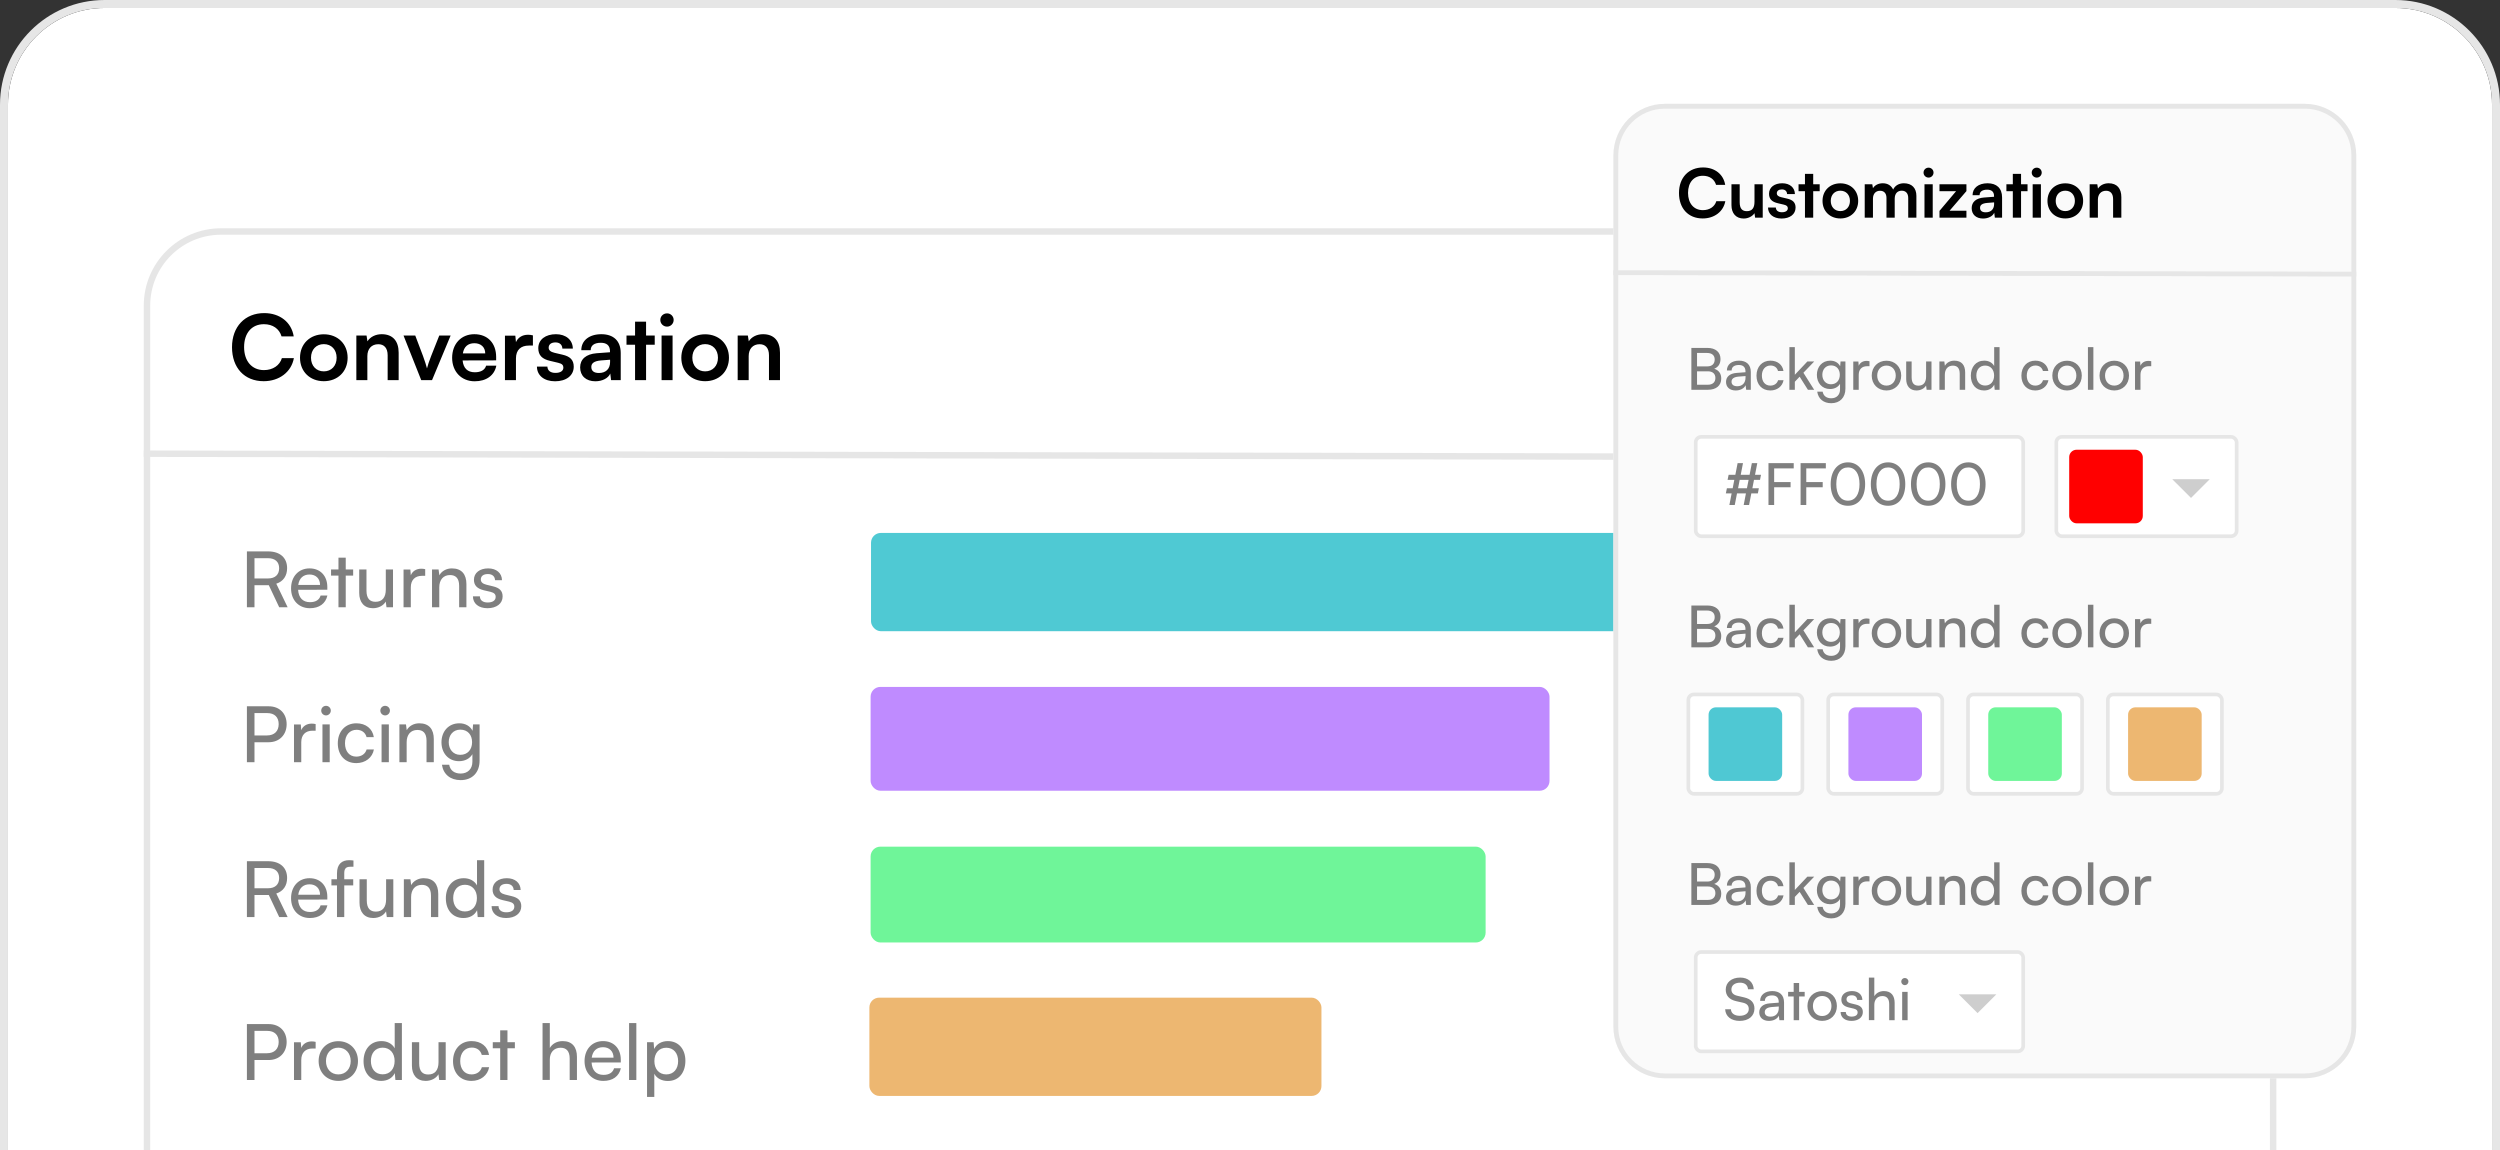 <svg width="313" height="144" viewBox="0 0 313 144" fill="none" xmlns="http://www.w3.org/2000/svg">
<rect x="0" y="0" width="313" height="144" fill="#333333" stroke="none"/>
<g clip-path="url(#clip0_15_6348)">
<path d="M1 13.112C1 6.423 6.423 1 13.112 1H299.888C306.577 1 312 6.423 312 13.112V144H1V13.112Z" fill="white"/>
<path d="M27.68 28.984H275.32C280.443 28.984 284.597 33.137 284.597 38.26V174.597H18.403V38.26C18.403 33.137 22.556 28.984 27.68 28.984Z" fill="white"/>
<path d="M27.68 28.984H275.32C280.443 28.984 284.597 33.137 284.597 38.26V174.597H18.403V38.26C18.403 33.137 22.556 28.984 27.68 28.984Z" stroke="#E6E6E6" stroke-width="0.807"/>
<line x1="18.001" y1="56.803" x2="285" y2="57.33" stroke="#E6E6E6" stroke-width="0.807"/>
<path d="M33.012 47.726C30.607 47.726 29.048 46.054 29.048 43.468C29.048 40.905 30.663 39.2 33.08 39.2C35.033 39.2 36.49 40.34 36.773 42.113H35.248C34.966 41.153 34.141 40.589 33.046 40.589C31.521 40.589 30.561 41.695 30.561 43.457C30.561 45.208 31.533 46.337 33.046 46.337C34.164 46.337 35.022 45.75 35.293 44.835H36.795C36.479 46.574 34.966 47.726 33.012 47.726ZM37.561 44.79C37.561 43.05 38.814 41.853 40.542 41.853C42.27 41.853 43.523 43.05 43.523 44.79C43.523 46.529 42.27 47.726 40.542 47.726C38.814 47.726 37.561 46.529 37.561 44.79ZM38.938 44.79C38.938 45.806 39.593 46.495 40.542 46.495C41.491 46.495 42.146 45.806 42.146 44.79C42.146 43.773 41.491 43.084 40.542 43.084C39.593 43.084 38.938 43.773 38.938 44.79ZM45.993 47.59H44.615V42.012H45.892L46.005 42.734C46.355 42.17 47.032 41.842 47.789 41.842C49.189 41.842 49.912 42.712 49.912 44.157V47.59H48.534V44.485C48.534 43.547 48.071 43.096 47.36 43.096C46.513 43.096 45.993 43.683 45.993 44.586V47.59ZM52.736 47.59L50.523 42.012H51.991L52.962 44.575C53.199 45.241 53.391 45.817 53.459 46.122C53.538 45.772 53.741 45.185 53.979 44.575L54.995 42.012H56.418L54.092 47.59H52.736ZM59.43 47.737C57.77 47.737 56.607 46.529 56.607 44.801C56.607 43.05 57.747 41.842 59.385 41.842C61.056 41.842 62.118 42.96 62.118 44.699V45.117L57.917 45.128C58.018 46.111 58.538 46.608 59.453 46.608C60.209 46.608 60.706 46.314 60.864 45.783H62.14C61.903 47.003 60.887 47.737 59.43 47.737ZM59.396 42.971C58.583 42.971 58.086 43.412 57.95 44.248H60.751C60.751 43.48 60.22 42.971 59.396 42.971ZM66.721 41.989V43.265H66.213C65.219 43.265 64.598 43.796 64.598 44.88V47.59H63.22V42.023H64.519L64.598 42.836C64.835 42.283 65.366 41.91 66.111 41.91C66.303 41.91 66.495 41.932 66.721 41.989ZM67.225 45.896H68.535C68.546 46.382 68.907 46.687 69.54 46.687C70.183 46.687 70.534 46.427 70.534 46.021C70.534 45.738 70.387 45.535 69.89 45.422L68.885 45.185C67.88 44.959 67.394 44.485 67.394 43.593C67.394 42.497 68.32 41.842 69.607 41.842C70.861 41.842 71.708 42.565 71.719 43.649H70.409C70.398 43.175 70.082 42.87 69.551 42.87C69.009 42.87 68.693 43.118 68.693 43.536C68.693 43.852 68.941 44.056 69.415 44.169L70.421 44.406C71.358 44.62 71.832 45.049 71.832 45.908C71.832 47.037 70.872 47.737 69.495 47.737C68.106 47.737 67.225 46.992 67.225 45.896ZM74.541 47.737C73.356 47.737 72.633 47.048 72.633 45.998C72.633 44.97 73.378 44.327 74.699 44.225L76.371 44.101V43.977C76.371 43.22 75.919 42.915 75.219 42.915C74.406 42.915 73.954 43.254 73.954 43.841H72.779C72.779 42.633 73.773 41.842 75.287 41.842C76.789 41.842 77.715 42.655 77.715 44.202V47.59H76.506L76.405 46.766C76.168 47.342 75.411 47.737 74.541 47.737ZM74.993 46.698C75.84 46.698 76.382 46.19 76.382 45.332V45.038L75.219 45.128C74.361 45.208 74.033 45.49 74.033 45.941C74.033 46.45 74.372 46.698 74.993 46.698ZM80.888 47.59H79.51V43.163H78.438V42.012H79.51V40.272H80.888V42.012H81.972V43.163H80.888V47.59ZM83.518 40.894C83.043 40.894 82.671 40.521 82.671 40.058C82.671 39.595 83.043 39.233 83.518 39.233C83.969 39.233 84.342 39.595 84.342 40.058C84.342 40.521 83.969 40.894 83.518 40.894ZM82.829 47.59V42.012H84.207V47.59H82.829ZM85.302 44.79C85.302 43.05 86.556 41.853 88.284 41.853C90.012 41.853 91.265 43.05 91.265 44.79C91.265 46.529 90.012 47.726 88.284 47.726C86.556 47.726 85.302 46.529 85.302 44.79ZM86.68 44.79C86.68 45.806 87.335 46.495 88.284 46.495C89.233 46.495 89.888 45.806 89.888 44.79C89.888 43.773 89.233 43.084 88.284 43.084C87.335 43.084 86.68 43.773 86.68 44.79ZM93.735 47.59H92.357V42.012H93.633L93.746 42.734C94.096 42.17 94.774 41.842 95.531 41.842C96.931 41.842 97.654 42.712 97.654 44.157V47.59H96.276V44.485C96.276 43.547 95.813 43.096 95.102 43.096C94.254 43.096 93.735 43.683 93.735 44.586V47.59Z" fill="black"/>
<path d="M31.861 76.032H30.913V69.034H33.555C35.056 69.034 35.946 69.828 35.946 71.134C35.946 72.102 35.462 72.799 34.591 73.08L36.014 76.032H34.959L33.652 73.264H31.861V76.032ZM31.861 69.886V72.422H33.565C34.446 72.422 34.949 71.947 34.949 71.144C34.949 70.331 34.426 69.886 33.555 69.886H31.861ZM38.793 76.148C37.4 76.148 36.441 75.142 36.441 73.67C36.441 72.189 37.38 71.163 38.755 71.163C40.1 71.163 40.981 72.093 40.981 73.496V73.835L37.322 73.845C37.39 74.842 37.913 75.393 38.813 75.393C39.519 75.393 39.984 75.103 40.139 74.561H40.991C40.758 75.577 39.965 76.148 38.793 76.148ZM38.755 71.928C37.961 71.928 37.458 72.402 37.341 73.235H40.071C40.071 72.451 39.558 71.928 38.755 71.928ZM43.286 76.032H42.376V72.064H41.447V71.299H42.376V69.818H43.286V71.299H44.215V72.064H43.286V76.032ZM48.303 71.299H49.204V76.032H48.391L48.294 75.316C48.023 75.81 47.394 76.148 46.697 76.148C45.593 76.148 44.974 75.403 44.974 74.242V71.299H45.883V73.941C45.883 74.958 46.319 75.345 47.016 75.345C47.849 75.345 48.303 74.813 48.303 73.796V71.299ZM53.234 71.26V72.093H52.828C51.966 72.093 51.434 72.615 51.434 73.525V76.032H50.524V71.308H51.376L51.434 72.025C51.627 71.531 52.102 71.202 52.75 71.202C52.915 71.202 53.05 71.221 53.234 71.26ZM54.998 76.032H54.088V71.299H54.91L55.007 72.025C55.307 71.483 55.907 71.163 56.575 71.163C57.824 71.163 58.395 71.928 58.395 73.138V76.032H57.485V73.341C57.485 72.383 57.04 71.996 56.343 71.996C55.491 71.996 54.998 72.606 54.998 73.525V76.032ZM59.211 74.658H60.083C60.083 75.142 60.45 75.432 61.051 75.432C61.689 75.432 62.057 75.171 62.057 74.735C62.057 74.416 61.902 74.222 61.409 74.096L60.576 73.903C59.734 73.699 59.337 73.283 59.337 72.586C59.337 71.715 60.073 71.163 61.118 71.163C62.154 71.163 62.832 71.744 62.851 72.644H61.98C61.961 72.17 61.641 71.87 61.089 71.87C60.518 71.87 60.199 72.122 60.199 72.557C60.199 72.877 60.431 73.09 60.896 73.206L61.728 73.409C62.532 73.603 62.928 73.97 62.928 74.677C62.928 75.577 62.154 76.148 61.031 76.148C59.918 76.148 59.211 75.558 59.211 74.658Z" fill="black" fill-opacity="0.5"/>
<rect x="109.051" y="66.723" width="116.89" height="12.304" rx="1.23" fill="#4FC9D3"/>
<path d="M33.633 92.928H31.861V95.426H30.913V88.427H33.633C35.007 88.427 35.888 89.328 35.888 90.673C35.888 91.98 34.998 92.928 33.633 92.928ZM33.468 89.279H31.861V92.077H33.429C34.368 92.077 34.891 91.525 34.891 90.663C34.891 89.782 34.359 89.279 33.468 89.279ZM39.518 90.654V91.486H39.111C38.25 91.486 37.718 92.009 37.718 92.919V95.426H36.808V90.702H37.66L37.718 91.418C37.911 90.925 38.386 90.596 39.034 90.596C39.199 90.596 39.334 90.615 39.518 90.654ZM40.817 89.57C40.488 89.57 40.217 89.299 40.217 88.969C40.217 88.631 40.488 88.369 40.817 88.369C41.146 88.369 41.417 88.631 41.417 88.969C41.417 89.299 41.146 89.57 40.817 89.57ZM40.371 95.426V90.692H41.281V95.426H40.371ZM42.292 93.064C42.292 91.583 43.231 90.557 44.616 90.557C45.806 90.557 46.639 91.234 46.803 92.29H45.893C45.739 91.689 45.255 91.37 44.645 91.37C43.783 91.37 43.193 92.028 43.193 93.054C43.193 94.071 43.745 94.729 44.606 94.729C45.255 94.729 45.739 94.39 45.903 93.829H46.813C46.629 94.855 45.748 95.542 44.606 95.542C43.212 95.542 42.292 94.555 42.292 93.064ZM48.218 89.57C47.889 89.57 47.618 89.299 47.618 88.969C47.618 88.631 47.889 88.369 48.218 88.369C48.547 88.369 48.818 88.631 48.818 88.969C48.818 89.299 48.547 89.57 48.218 89.57ZM47.773 95.426V90.692H48.683V95.426H47.773ZM50.914 95.426H50.004V90.692H50.827L50.923 91.418C51.224 90.876 51.824 90.557 52.492 90.557C53.74 90.557 54.311 91.322 54.311 92.531V95.426H53.401V92.735C53.401 91.776 52.956 91.389 52.259 91.389C51.407 91.389 50.914 91.999 50.914 92.919V95.426ZM55.272 92.938C55.272 91.602 56.133 90.557 57.508 90.557C58.272 90.557 58.863 90.905 59.163 91.496L59.231 90.692H60.044V95.232C60.044 96.723 59.124 97.671 57.672 97.671C56.385 97.671 55.504 96.945 55.33 95.745H56.24C56.356 96.442 56.878 96.849 57.672 96.849C58.563 96.849 59.144 96.268 59.144 95.368V94.419C58.834 94.971 58.214 95.3 57.469 95.3C56.123 95.3 55.272 94.264 55.272 92.938ZM56.181 92.919C56.181 93.809 56.733 94.506 57.624 94.506C58.543 94.506 59.105 93.848 59.105 92.919C59.105 92.009 58.563 91.351 57.633 91.351C56.724 91.351 56.181 92.047 56.181 92.919Z" fill="black" fill-opacity="0.5"/>
<rect x="109" y="86" width="85" height="13" rx="1.23" fill="#BF8BFF"/>
<path d="M31.861 114.82H30.913V107.822H33.555C35.056 107.822 35.946 108.616 35.946 109.922C35.946 110.89 35.462 111.587 34.591 111.868L36.014 114.82H34.959L33.652 112.052H31.861V114.82ZM31.861 108.674V111.21H33.565C34.446 111.21 34.949 110.735 34.949 109.932C34.949 109.119 34.426 108.674 33.555 108.674H31.861ZM38.793 114.936C37.4 114.936 36.441 113.93 36.441 112.458C36.441 110.977 37.38 109.951 38.755 109.951C40.1 109.951 40.981 110.881 40.981 112.284V112.623L37.322 112.633C37.39 113.63 37.913 114.181 38.813 114.181C39.519 114.181 39.984 113.891 40.139 113.349H40.991C40.758 114.365 39.965 114.936 38.793 114.936ZM38.755 110.716C37.961 110.716 37.458 111.19 37.341 112.023H40.071C40.071 111.239 39.558 110.716 38.755 110.716ZM41.494 110.087H42.191V109.332C42.191 108.17 42.83 107.696 43.691 107.696C43.865 107.696 44.069 107.706 44.253 107.735V108.519H43.846C43.256 108.519 43.101 108.819 43.101 109.332V110.087H44.224V110.852H43.101V114.82H42.191V110.852H41.494V110.087ZM48.341 110.087H49.242V114.82H48.428L48.332 114.104C48.061 114.598 47.431 114.936 46.734 114.936C45.631 114.936 45.011 114.191 45.011 113.03V110.087H45.921V112.729C45.921 113.746 46.357 114.133 47.054 114.133C47.886 114.133 48.341 113.601 48.341 112.584V110.087ZM51.471 114.82H50.562V110.087H51.384L51.481 110.813C51.781 110.271 52.381 109.951 53.049 109.951C54.298 109.951 54.869 110.716 54.869 111.926V114.82H53.959V112.129C53.959 111.171 53.514 110.784 52.817 110.784C51.965 110.784 51.471 111.394 51.471 112.313V114.82ZM58.027 114.936C56.652 114.936 55.82 113.91 55.82 112.468C55.82 111.016 56.662 109.951 58.065 109.951C58.791 109.951 59.401 110.271 59.721 110.852V107.696H60.621V114.82H59.808L59.73 113.959C59.42 114.607 58.782 114.936 58.027 114.936ZM58.211 114.114C59.14 114.114 59.711 113.426 59.711 112.439C59.711 111.471 59.14 110.774 58.211 110.774C57.281 110.774 56.739 111.471 56.739 112.439C56.739 113.417 57.281 114.114 58.211 114.114ZM61.546 113.446H62.417C62.417 113.93 62.785 114.22 63.385 114.22C64.024 114.22 64.392 113.959 64.392 113.523C64.392 113.204 64.237 113.01 63.744 112.884L62.911 112.691C62.069 112.487 61.672 112.071 61.672 111.374C61.672 110.503 62.408 109.951 63.453 109.951C64.489 109.951 65.166 110.532 65.186 111.432H64.315C64.295 110.958 63.976 110.658 63.424 110.658C62.853 110.658 62.534 110.91 62.534 111.345C62.534 111.665 62.766 111.878 63.23 111.994L64.063 112.197C64.866 112.391 65.263 112.759 65.263 113.465C65.263 114.365 64.489 114.936 63.366 114.936C62.253 114.936 61.546 114.346 61.546 113.446Z" fill="black" fill-opacity="0.5"/>
<rect x="109" y="106" width="77" height="12" rx="1.23" fill="#6FF599"/>
<path d="M33.633 132.716H31.861V135.214H30.913V128.215H33.633C35.007 128.215 35.888 129.116 35.888 130.461C35.888 131.768 34.998 132.716 33.633 132.716ZM33.468 129.067H31.861V131.865H33.429C34.368 131.865 34.891 131.313 34.891 130.451C34.891 129.571 34.359 129.067 33.468 129.067ZM39.518 130.442V131.274H39.111C38.25 131.274 37.718 131.797 37.718 132.707V135.214H36.808V130.49H37.66L37.718 131.206C37.911 130.713 38.386 130.384 39.034 130.384C39.199 130.384 39.334 130.403 39.518 130.442ZM39.892 132.842C39.892 131.381 40.937 130.355 42.36 130.355C43.773 130.355 44.819 131.381 44.819 132.842C44.819 134.304 43.773 135.33 42.36 135.33C40.937 135.33 39.892 134.304 39.892 132.842ZM40.811 132.842C40.811 133.83 41.44 134.517 42.36 134.517C43.27 134.517 43.909 133.83 43.909 132.842C43.909 131.855 43.27 131.168 42.36 131.168C41.44 131.168 40.811 131.855 40.811 132.842ZM47.723 135.33C46.348 135.33 45.516 134.304 45.516 132.862C45.516 131.41 46.358 130.345 47.762 130.345C48.488 130.345 49.097 130.664 49.417 131.245V128.09H50.317V135.214H49.504L49.427 134.352C49.117 135.001 48.478 135.33 47.723 135.33ZM47.907 134.507C48.836 134.507 49.407 133.82 49.407 132.833C49.407 131.865 48.836 131.168 47.907 131.168C46.978 131.168 46.436 131.865 46.436 132.833C46.436 133.81 46.978 134.507 47.907 134.507ZM54.902 130.48H55.802V135.214H54.989L54.892 134.498C54.621 134.991 53.992 135.33 53.295 135.33C52.191 135.33 51.572 134.585 51.572 133.423V130.48H52.482V133.123C52.482 134.139 52.917 134.527 53.614 134.527C54.447 134.527 54.902 133.994 54.902 132.978V130.48ZM56.718 132.852C56.718 131.371 57.657 130.345 59.041 130.345C60.231 130.345 61.064 131.023 61.228 132.078H60.319C60.164 131.477 59.68 131.158 59.07 131.158C58.208 131.158 57.618 131.816 57.618 132.842C57.618 133.859 58.17 134.517 59.031 134.517C59.68 134.517 60.164 134.178 60.328 133.617H61.238C61.054 134.643 60.173 135.33 59.031 135.33C57.637 135.33 56.718 134.343 56.718 132.852ZM63.534 135.214H62.624V131.245H61.695V130.48H62.624V128.999H63.534V130.48H64.463V131.245H63.534V135.214ZM68.837 135.204H67.927V128.09H68.837V131.206C69.137 130.693 69.708 130.345 70.443 130.345C71.653 130.345 72.234 131.11 72.234 132.32V135.214H71.324V132.523C71.324 131.565 70.869 131.177 70.192 131.177C69.311 131.177 68.837 131.816 68.837 132.629V135.204ZM75.537 135.33C74.143 135.33 73.185 134.323 73.185 132.852C73.185 131.371 74.124 130.345 75.498 130.345C76.844 130.345 77.724 131.274 77.724 132.678V133.017L74.065 133.026C74.133 134.023 74.656 134.575 75.556 134.575C76.263 134.575 76.727 134.285 76.882 133.743H77.734C77.502 134.759 76.708 135.33 75.537 135.33ZM75.498 131.11C74.704 131.11 74.201 131.584 74.085 132.416H76.814C76.814 131.632 76.302 131.11 75.498 131.11ZM79.67 135.214H78.76V128.09H79.67V135.214ZM81.009 137.334V130.48H81.832L81.9 131.332C82.219 130.684 82.858 130.345 83.613 130.345C84.968 130.345 85.811 131.361 85.811 132.813C85.811 134.256 85.017 135.34 83.613 135.34C82.858 135.34 82.229 135.02 81.919 134.439V137.334H81.009ZM81.929 132.852C81.929 133.82 82.49 134.517 83.42 134.517C84.349 134.517 84.901 133.82 84.901 132.852C84.901 131.874 84.349 131.177 83.42 131.177C82.49 131.177 81.929 131.865 81.929 132.852Z" fill="black" fill-opacity="0.5"/>
<rect x="108.846" y="124.905" width="56.599" height="12.304" rx="1.23" fill="#EDB771"/>
<g clip-path="url(#clip1_15_6348)">
<path d="M202 19.45C202 15.888 204.888 13 208.45 13H288.55C292.112 13 295 15.888 295 19.45V128.55C295 132.112 292.112 135 288.55 135H208.45C204.888 135 202 132.112 202 128.55V19.45Z" fill="#FAFAFA"/>
<line x1="201.936" y1="34.136" x2="401.886" y2="34.53" stroke="#E6E6E6" stroke-width="0.604"/>
<path d="M213.178 27.351C211.376 27.351 210.209 26.099 210.209 24.163C210.209 22.243 211.419 20.966 213.228 20.966C214.691 20.966 215.782 21.82 215.994 23.148H214.852C214.641 22.429 214.023 22.006 213.203 22.006C212.061 22.006 211.342 22.835 211.342 24.154C211.342 25.465 212.07 26.311 213.203 26.311C214.04 26.311 214.683 25.871 214.886 25.186H216.011C215.774 26.488 214.641 27.351 213.178 27.351ZM219.662 23.072H220.694V27.25H219.739L219.662 26.691C219.409 27.089 218.867 27.36 218.309 27.36C217.345 27.36 216.779 26.708 216.779 25.685V23.072H217.81V25.321C217.81 26.116 218.123 26.438 218.698 26.438C219.35 26.438 219.662 26.057 219.662 25.262V23.072ZM221.356 25.981H222.337C222.345 26.345 222.616 26.573 223.09 26.573C223.572 26.573 223.834 26.378 223.834 26.074C223.834 25.863 223.724 25.71 223.352 25.626L222.599 25.448C221.846 25.279 221.483 24.924 221.483 24.256C221.483 23.435 222.176 22.945 223.14 22.945C224.079 22.945 224.713 23.486 224.722 24.298H223.741C223.732 23.943 223.496 23.715 223.098 23.715C222.692 23.715 222.455 23.901 222.455 24.213C222.455 24.45 222.641 24.602 222.997 24.687L223.749 24.865C224.451 25.025 224.806 25.347 224.806 25.989C224.806 26.835 224.088 27.36 223.056 27.36C222.016 27.36 221.356 26.801 221.356 25.981ZM227.013 27.25H225.981V23.934H225.178V23.072H225.981V21.769H227.013V23.072H227.825V23.934H227.013V27.25ZM228.18 25.152C228.18 23.85 229.118 22.953 230.412 22.953C231.706 22.953 232.645 23.85 232.645 25.152C232.645 26.454 231.706 27.351 230.412 27.351C229.118 27.351 228.18 26.454 228.18 25.152ZM229.211 25.152C229.211 25.913 229.702 26.429 230.412 26.429C231.123 26.429 231.613 25.913 231.613 25.152C231.613 24.391 231.123 23.875 230.412 23.875C229.702 23.875 229.211 24.391 229.211 25.152ZM234.494 27.25H233.463V23.072H234.41L234.494 23.562C234.706 23.215 235.129 22.945 235.729 22.945C236.363 22.945 236.803 23.258 237.023 23.74C237.235 23.258 237.725 22.945 238.359 22.945C239.374 22.945 239.932 23.554 239.932 24.518V27.25H238.909V24.788C238.909 24.188 238.588 23.875 238.097 23.875C237.598 23.875 237.218 24.197 237.218 24.881V27.25H236.186V24.78C236.186 24.197 235.873 23.884 235.382 23.884C234.892 23.884 234.494 24.205 234.494 24.881V27.25ZM241.461 22.235C241.106 22.235 240.827 21.955 240.827 21.609C240.827 21.262 241.106 20.991 241.461 20.991C241.799 20.991 242.078 21.262 242.078 21.609C242.078 21.955 241.799 22.235 241.461 22.235ZM240.945 27.25V23.072H241.977V27.25H240.945ZM246.197 27.25H242.823V26.404L244.904 23.934H242.823V23.072H246.197V23.926L244.083 26.387H246.197V27.25ZM248.283 27.36C247.395 27.36 246.854 26.844 246.854 26.057C246.854 25.288 247.412 24.805 248.402 24.729L249.654 24.636V24.543C249.654 23.977 249.315 23.748 248.791 23.748C248.182 23.748 247.844 24.002 247.844 24.442H246.964C246.964 23.537 247.708 22.945 248.842 22.945C249.966 22.945 250.66 23.554 250.66 24.712V27.25H249.755L249.679 26.632C249.501 27.064 248.935 27.36 248.283 27.36ZM248.622 26.581C249.256 26.581 249.662 26.201 249.662 25.558V25.338L248.791 25.406C248.148 25.465 247.903 25.677 247.903 26.015C247.903 26.395 248.157 26.581 248.622 26.581ZM253.036 27.25H252.005V23.934H251.201V23.072H252.005V21.769H253.036V23.072H253.848V23.934H253.036V27.25ZM255.006 22.235C254.65 22.235 254.371 21.955 254.371 21.609C254.371 21.262 254.65 20.991 255.006 20.991C255.344 20.991 255.623 21.262 255.623 21.609C255.623 21.955 255.344 22.235 255.006 22.235ZM254.49 27.25V23.072H255.522V27.25H254.49ZM256.342 25.152C256.342 23.85 257.281 22.953 258.575 22.953C259.869 22.953 260.808 23.85 260.808 25.152C260.808 26.454 259.869 27.351 258.575 27.351C257.281 27.351 256.342 26.454 256.342 25.152ZM257.374 25.152C257.374 25.913 257.865 26.429 258.575 26.429C259.285 26.429 259.776 25.913 259.776 25.152C259.776 24.391 259.285 23.875 258.575 23.875C257.865 23.875 257.374 24.391 257.374 25.152ZM262.657 27.25H261.625V23.072H262.581L262.666 23.613C262.928 23.19 263.435 22.945 264.002 22.945C265.051 22.945 265.592 23.596 265.592 24.679V27.25H264.56V24.924C264.56 24.222 264.213 23.884 263.681 23.884C263.046 23.884 262.657 24.323 262.657 25V27.25Z" fill="black"/>
<path d="M211.759 48.8V43.559H213.76C214.782 43.559 215.405 44.081 215.405 44.943C215.405 45.545 215.144 45.951 214.622 46.168C215.202 46.357 215.499 46.777 215.499 47.401C215.499 48.271 214.869 48.8 213.832 48.8H211.759ZM213.716 44.19H212.469V45.871H213.76C214.347 45.871 214.68 45.552 214.68 45.009C214.68 44.487 214.332 44.19 213.716 44.19ZM213.818 46.487H212.469V48.169H213.818C214.426 48.169 214.767 47.857 214.767 47.314C214.767 46.792 214.419 46.487 213.818 46.487ZM217.309 48.887C216.548 48.887 216.099 48.459 216.099 47.814C216.099 47.161 216.584 46.756 217.418 46.69L218.534 46.603V46.502C218.534 45.907 218.179 45.697 217.701 45.697C217.128 45.697 216.802 45.951 216.802 46.379H216.207C216.207 45.639 216.816 45.154 217.73 45.154C218.607 45.154 219.201 45.617 219.201 46.574V48.8H218.621L218.549 48.227C218.367 48.633 217.882 48.887 217.309 48.887ZM217.505 48.358C218.15 48.358 218.541 47.937 218.541 47.27V47.082L217.635 47.154C217.034 47.212 216.787 47.444 216.787 47.792C216.787 48.169 217.063 48.358 217.505 48.358ZM219.913 47.031C219.913 45.922 220.616 45.154 221.653 45.154C222.544 45.154 223.168 45.661 223.291 46.451H222.609C222.493 46.002 222.131 45.763 221.674 45.763C221.029 45.763 220.587 46.255 220.587 47.024C220.587 47.785 221 48.278 221.645 48.278C222.131 48.278 222.493 48.024 222.617 47.604H223.298C223.16 48.372 222.501 48.887 221.645 48.887C220.601 48.887 219.913 48.147 219.913 47.031ZM224.713 48.8H224.031V43.465H224.713V46.922L226.286 45.255H227.141L225.786 46.669L227.134 48.8H226.351L225.315 47.161L224.713 47.792V48.8ZM227.473 46.937C227.473 45.937 228.119 45.154 229.148 45.154C229.721 45.154 230.163 45.415 230.387 45.857L230.438 45.255H231.047V48.655C231.047 49.771 230.358 50.482 229.271 50.482C228.307 50.482 227.647 49.938 227.517 49.039H228.198C228.285 49.561 228.677 49.865 229.271 49.865C229.938 49.865 230.373 49.431 230.373 48.756V48.046C230.141 48.459 229.677 48.706 229.119 48.706C228.111 48.706 227.473 47.93 227.473 46.937ZM228.155 46.922C228.155 47.589 228.568 48.111 229.235 48.111C229.923 48.111 230.344 47.618 230.344 46.922C230.344 46.241 229.938 45.748 229.242 45.748C228.561 45.748 228.155 46.27 228.155 46.922ZM234.06 45.226V45.849H233.756C233.111 45.849 232.712 46.241 232.712 46.922V48.8H232.03V45.262H232.668L232.712 45.799C232.857 45.429 233.212 45.183 233.698 45.183C233.821 45.183 233.922 45.197 234.06 45.226ZM234.34 47.024C234.34 45.929 235.123 45.161 236.188 45.161C237.247 45.161 238.03 45.929 238.03 47.024C238.03 48.118 237.247 48.887 236.188 48.887C235.123 48.887 234.34 48.118 234.34 47.024ZM235.028 47.024C235.028 47.763 235.5 48.278 236.188 48.278C236.87 48.278 237.348 47.763 237.348 47.024C237.348 46.284 236.87 45.77 236.188 45.77C235.5 45.77 235.028 46.284 235.028 47.024ZM241.149 45.255H241.823V48.8H241.214L241.142 48.263C240.939 48.633 240.468 48.887 239.946 48.887C239.119 48.887 238.655 48.329 238.655 47.459V45.255H239.337V47.234C239.337 47.995 239.663 48.285 240.185 48.285C240.808 48.285 241.149 47.886 241.149 47.125V45.255ZM243.493 48.8H242.812V45.255H243.428L243.5 45.799C243.725 45.393 244.175 45.154 244.675 45.154C245.61 45.154 246.038 45.726 246.038 46.632V48.8H245.356V46.785C245.356 46.067 245.023 45.777 244.501 45.777C243.863 45.777 243.493 46.234 243.493 46.922V48.8ZM248.402 48.887C247.373 48.887 246.749 48.118 246.749 47.038C246.749 45.951 247.38 45.154 248.431 45.154C248.975 45.154 249.431 45.393 249.671 45.828V43.465H250.345V48.8H249.736L249.678 48.155C249.446 48.64 248.968 48.887 248.402 48.887ZM248.54 48.271C249.236 48.271 249.663 47.756 249.663 47.017C249.663 46.292 249.236 45.77 248.54 45.77C247.844 45.77 247.438 46.292 247.438 47.017C247.438 47.749 247.844 48.271 248.54 48.271ZM253.078 47.031C253.078 45.922 253.781 45.154 254.818 45.154C255.709 45.154 256.333 45.661 256.456 46.451H255.775C255.659 46.002 255.296 45.763 254.84 45.763C254.194 45.763 253.752 46.255 253.752 47.024C253.752 47.785 254.165 48.278 254.811 48.278C255.296 48.278 255.659 48.024 255.782 47.604H256.463C256.326 48.372 255.666 48.887 254.811 48.887C253.767 48.887 253.078 48.147 253.078 47.031ZM256.95 47.024C256.95 45.929 257.733 45.161 258.799 45.161C259.857 45.161 260.64 45.929 260.64 47.024C260.64 48.118 259.857 48.887 258.799 48.887C257.733 48.887 256.95 48.118 256.95 47.024ZM257.639 47.024C257.639 47.763 258.11 48.278 258.799 48.278C259.48 48.278 259.959 47.763 259.959 47.024C259.959 46.284 259.48 45.77 258.799 45.77C258.11 45.77 257.639 46.284 257.639 47.024ZM262.09 48.8H261.409V43.465H262.09V48.8ZM262.861 47.024C262.861 45.929 263.644 45.161 264.71 45.161C265.768 45.161 266.551 45.929 266.551 47.024C266.551 48.118 265.768 48.887 264.71 48.887C263.644 48.887 262.861 48.118 262.861 47.024ZM263.55 47.024C263.55 47.763 264.021 48.278 264.71 48.278C265.391 48.278 265.87 47.763 265.87 47.024C265.87 46.284 265.391 45.77 264.71 45.77C264.021 45.77 263.55 46.284 263.55 47.024ZM269.335 45.226V45.849H269.03C268.385 45.849 267.987 46.241 267.987 46.922V48.8H267.305V45.262H267.943L267.987 45.799C268.132 45.429 268.487 45.183 268.973 45.183C269.096 45.183 269.197 45.197 269.335 45.226Z" fill="black" fill-opacity="0.5"/>
<rect x="212.302" y="54.695" width="41.004" height="12.439" rx="0.691" fill="white" stroke="#E6E6E6" stroke-width="0.461"/>
<rect x="257.452" y="54.695" width="22.575" height="12.439" rx="0.691" fill="white" stroke="#E6E6E6" stroke-width="0.461"/>
<path d="M211.759 81.05V75.809H213.76C214.782 75.809 215.405 76.331 215.405 77.193C215.405 77.795 215.144 78.201 214.622 78.418C215.202 78.607 215.499 79.027 215.499 79.651C215.499 80.521 214.869 81.05 213.832 81.05H211.759ZM213.716 76.439H212.469V78.121H213.76C214.347 78.121 214.68 77.802 214.68 77.259C214.68 76.737 214.332 76.439 213.716 76.439ZM213.818 78.737H212.469V80.419H213.818C214.426 80.419 214.767 80.107 214.767 79.564C214.767 79.042 214.419 78.737 213.818 78.737ZM217.309 81.137C216.548 81.137 216.099 80.709 216.099 80.064C216.099 79.412 216.584 79.006 217.418 78.94L218.534 78.853V78.752C218.534 78.157 218.179 77.947 217.701 77.947C217.128 77.947 216.802 78.201 216.802 78.629H216.207C216.207 77.889 216.816 77.404 217.73 77.404C218.607 77.404 219.201 77.868 219.201 78.824V81.05H218.621L218.549 80.477C218.367 80.883 217.882 81.137 217.309 81.137ZM217.505 80.608C218.15 80.608 218.541 80.187 218.541 79.52V79.332L217.635 79.404C217.034 79.462 216.787 79.694 216.787 80.042C216.787 80.419 217.063 80.608 217.505 80.608ZM219.913 79.281C219.913 78.172 220.616 77.404 221.653 77.404C222.544 77.404 223.168 77.911 223.291 78.701H222.609C222.493 78.252 222.131 78.013 221.674 78.013C221.029 78.013 220.587 78.505 220.587 79.274C220.587 80.035 221 80.528 221.645 80.528C222.131 80.528 222.493 80.274 222.617 79.854H223.298C223.16 80.622 222.501 81.137 221.645 81.137C220.601 81.137 219.913 80.397 219.913 79.281ZM224.713 81.05H224.031V75.715H224.713V79.172L226.286 77.505H227.141L225.786 78.919L227.134 81.05H226.351L225.315 79.412L224.713 80.042V81.05ZM227.473 79.187C227.473 78.186 228.119 77.404 229.148 77.404C229.721 77.404 230.163 77.665 230.387 78.107L230.438 77.505H231.047V80.905C231.047 82.021 230.358 82.732 229.271 82.732C228.307 82.732 227.647 82.188 227.517 81.289H228.198C228.285 81.811 228.677 82.115 229.271 82.115C229.938 82.115 230.373 81.68 230.373 81.006V80.296C230.141 80.709 229.677 80.956 229.119 80.956C228.111 80.956 227.473 80.18 227.473 79.187ZM228.155 79.172C228.155 79.839 228.568 80.361 229.235 80.361C229.923 80.361 230.344 79.868 230.344 79.172C230.344 78.491 229.938 77.998 229.242 77.998C228.561 77.998 228.155 78.52 228.155 79.172ZM234.06 77.476V78.1H233.756C233.111 78.1 232.712 78.491 232.712 79.172V81.05H232.03V77.512H232.668L232.712 78.049C232.857 77.679 233.212 77.433 233.698 77.433C233.821 77.433 233.922 77.447 234.06 77.476ZM234.34 79.274C234.34 78.179 235.123 77.411 236.188 77.411C237.247 77.411 238.03 78.179 238.03 79.274C238.03 80.368 237.247 81.137 236.188 81.137C235.123 81.137 234.34 80.368 234.34 79.274ZM235.028 79.274C235.028 80.013 235.5 80.528 236.188 80.528C236.87 80.528 237.348 80.013 237.348 79.274C237.348 78.534 236.87 78.02 236.188 78.02C235.5 78.02 235.028 78.534 235.028 79.274ZM241.149 77.505H241.823V81.05H241.214L241.142 80.513C240.939 80.883 240.468 81.137 239.946 81.137C239.119 81.137 238.655 80.579 238.655 79.709V77.505H239.337V79.484C239.337 80.245 239.663 80.535 240.185 80.535C240.808 80.535 241.149 80.136 241.149 79.375V77.505ZM243.493 81.05H242.812V77.505H243.428L243.5 78.049C243.725 77.643 244.175 77.404 244.675 77.404C245.61 77.404 246.038 77.976 246.038 78.882V81.05H245.356V79.035C245.356 78.317 245.023 78.027 244.501 78.027C243.863 78.027 243.493 78.484 243.493 79.172V81.05ZM248.402 81.137C247.373 81.137 246.749 80.368 246.749 79.288C246.749 78.201 247.38 77.404 248.431 77.404C248.975 77.404 249.431 77.643 249.671 78.078V75.715H250.345V81.05H249.736L249.678 80.405C249.446 80.89 248.968 81.137 248.402 81.137ZM248.54 80.521C249.236 80.521 249.663 80.006 249.663 79.267C249.663 78.542 249.236 78.02 248.54 78.02C247.844 78.02 247.438 78.542 247.438 79.267C247.438 79.999 247.844 80.521 248.54 80.521ZM253.078 79.281C253.078 78.172 253.781 77.404 254.818 77.404C255.709 77.404 256.333 77.911 256.456 78.701H255.775C255.659 78.252 255.296 78.013 254.84 78.013C254.194 78.013 253.752 78.505 253.752 79.274C253.752 80.035 254.165 80.528 254.811 80.528C255.296 80.528 255.659 80.274 255.782 79.854H256.463C256.326 80.622 255.666 81.137 254.811 81.137C253.767 81.137 253.078 80.397 253.078 79.281ZM256.95 79.274C256.95 78.179 257.733 77.411 258.799 77.411C259.857 77.411 260.64 78.179 260.64 79.274C260.64 80.368 259.857 81.137 258.799 81.137C257.733 81.137 256.95 80.368 256.95 79.274ZM257.639 79.274C257.639 80.013 258.11 80.528 258.799 80.528C259.48 80.528 259.959 80.013 259.959 79.274C259.959 78.534 259.48 78.02 258.799 78.02C258.11 78.02 257.639 78.534 257.639 79.274ZM262.09 81.05H261.409V75.715H262.09V81.05ZM262.861 79.274C262.861 78.179 263.644 77.411 264.71 77.411C265.768 77.411 266.551 78.179 266.551 79.274C266.551 80.368 265.768 81.137 264.71 81.137C263.644 81.137 262.861 80.368 262.861 79.274ZM263.55 79.274C263.55 80.013 264.021 80.528 264.71 80.528C265.391 80.528 265.87 80.013 265.87 79.274C265.87 78.534 265.391 78.02 264.71 78.02C264.021 78.02 263.55 78.534 263.55 79.274ZM269.335 77.476V78.1H269.03C268.385 78.1 267.987 78.491 267.987 79.172V81.05H267.305V77.512H267.943L267.987 78.049C268.132 77.679 268.487 77.433 268.973 77.433C269.096 77.433 269.197 77.447 269.335 77.476Z" fill="black" fill-opacity="0.5"/>
<rect x="211.38" y="86.945" width="14.282" height="12.439" rx="0.691" fill="white" stroke="#E6E6E6" stroke-width="0.461"/>
<path d="M271.964 59.993L274.314 62.342L276.663 59.993H271.964Z" fill="#CECECE"/>
<rect x="259.064" y="56.307" width="9.214" height="9.214" rx="0.921" fill="#FF0000"/>
<rect x="213.914" y="88.557" width="9.214" height="9.214" rx="0.921" fill="#4FC8D3"/>
<rect x="228.888" y="86.945" width="14.282" height="12.439" rx="0.691" fill="white" stroke="#E6E6E6" stroke-width="0.461"/>
<rect x="231.421" y="88.557" width="9.214" height="9.214" rx="0.921" fill="#BF8BFF"/>
<rect x="246.395" y="86.945" width="14.282" height="12.439" rx="0.691" fill="white" stroke="#E6E6E6" stroke-width="0.461"/>
<rect x="248.928" y="88.557" width="9.214" height="9.214" rx="0.921" fill="#6FF599"/>
<rect x="263.902" y="86.945" width="14.282" height="12.439" rx="0.691" fill="white" stroke="#E6E6E6" stroke-width="0.461"/>
<rect x="266.436" y="88.557" width="9.214" height="9.214" rx="0.921" fill="#EDB771"/>
<path d="M216.207 61.134H216.931L217.134 60.083H216.294L216.424 59.445H217.265L217.548 57.987H218.222L217.939 59.445H219.048L219.331 57.987H220.012L219.729 59.445H220.476L220.353 60.083H219.599L219.396 61.134H220.208L220.085 61.772H219.266L218.983 63.228H218.309L218.591 61.772H217.475L217.192 63.228H216.518L216.801 61.772H216.076L216.207 61.134ZM217.606 61.134H218.715L218.925 60.083H217.809L217.606 61.134ZM224.182 61.003H222.124V63.228H221.413V57.987H224.574V58.64H222.124V60.358H224.182V61.003ZM228.203 61.003H226.145V63.228H225.434V57.987H228.595V58.64H226.145V60.358H228.203V61.003ZM229.201 60.612C229.201 58.988 230.042 57.886 231.362 57.886C232.674 57.886 233.515 58.988 233.515 60.612C233.515 62.243 232.71 63.323 231.362 63.323C230.006 63.323 229.201 62.243 229.201 60.612ZM229.905 60.612C229.905 61.902 230.441 62.685 231.362 62.685C232.282 62.685 232.811 61.902 232.811 60.612C232.811 59.307 232.282 58.524 231.362 58.524C230.441 58.524 229.905 59.307 229.905 60.612ZM234.228 60.612C234.228 58.988 235.068 57.886 236.388 57.886C237.7 57.886 238.541 58.988 238.541 60.612C238.541 62.243 237.736 63.323 236.388 63.323C235.032 63.323 234.228 62.243 234.228 60.612ZM234.931 60.612C234.931 61.902 235.467 62.685 236.388 62.685C237.308 62.685 237.837 61.902 237.837 60.612C237.837 59.307 237.308 58.524 236.388 58.524C235.467 58.524 234.931 59.307 234.931 60.612ZM239.254 60.612C239.254 58.988 240.095 57.886 241.414 57.886C242.726 57.886 243.567 58.988 243.567 60.612C243.567 62.243 242.762 63.323 241.414 63.323C240.058 63.323 239.254 62.243 239.254 60.612ZM239.957 60.612C239.957 61.902 240.493 62.685 241.414 62.685C242.334 62.685 242.864 61.902 242.864 60.612C242.864 59.307 242.334 58.524 241.414 58.524C240.493 58.524 239.957 59.307 239.957 60.612ZM244.28 60.612C244.28 58.988 245.121 57.886 246.44 57.886C247.752 57.886 248.593 58.988 248.593 60.612C248.593 62.243 247.788 63.323 246.44 63.323C245.084 63.323 244.28 62.243 244.28 60.612ZM244.983 60.612C244.983 61.902 245.519 62.685 246.44 62.685C247.361 62.685 247.89 61.902 247.89 60.612C247.89 59.307 247.361 58.524 246.44 58.524C245.519 58.524 244.983 59.307 244.983 60.612Z" fill="black" fill-opacity="0.5"/>
<path d="M211.759 113.3V108.059H213.76C214.782 108.059 215.405 108.581 215.405 109.443C215.405 110.045 215.144 110.451 214.622 110.668C215.202 110.857 215.499 111.277 215.499 111.901C215.499 112.771 214.869 113.3 213.832 113.3H211.759ZM213.716 108.689H212.469V110.371H213.76C214.347 110.371 214.68 110.052 214.68 109.509C214.68 108.987 214.332 108.689 213.716 108.689ZM213.818 110.987H212.469V112.669H213.818C214.426 112.669 214.767 112.357 214.767 111.814C214.767 111.292 214.419 110.987 213.818 110.987ZM217.309 113.387C216.548 113.387 216.099 112.959 216.099 112.314C216.099 111.662 216.584 111.256 217.418 111.19L218.534 111.103V111.002C218.534 110.407 218.179 110.197 217.701 110.197C217.128 110.197 216.802 110.451 216.802 110.879H216.207C216.207 110.139 216.816 109.654 217.73 109.654C218.607 109.654 219.201 110.118 219.201 111.074V113.3H218.621L218.549 112.727C218.367 113.133 217.882 113.387 217.309 113.387ZM217.505 112.858C218.15 112.858 218.541 112.437 218.541 111.77V111.582L217.635 111.654C217.034 111.712 216.787 111.944 216.787 112.292C216.787 112.669 217.063 112.858 217.505 112.858ZM219.913 111.531C219.913 110.422 220.616 109.654 221.653 109.654C222.544 109.654 223.168 110.161 223.291 110.951H222.609C222.493 110.502 222.131 110.263 221.674 110.263C221.029 110.263 220.587 110.755 220.587 111.524C220.587 112.285 221 112.778 221.645 112.778C222.131 112.778 222.493 112.524 222.617 112.104H223.298C223.16 112.872 222.501 113.387 221.645 113.387C220.601 113.387 219.913 112.647 219.913 111.531ZM224.713 113.3H224.031V107.965H224.713V111.422L226.286 109.755H227.141L225.786 111.169L227.134 113.3H226.351L225.315 111.662L224.713 112.292V113.3ZM227.473 111.437C227.473 110.436 228.119 109.654 229.148 109.654C229.721 109.654 230.163 109.915 230.387 110.357L230.438 109.755H231.047V113.155C231.047 114.271 230.358 114.982 229.271 114.982C228.307 114.982 227.647 114.438 227.517 113.539H228.198C228.285 114.061 228.677 114.365 229.271 114.365C229.938 114.365 230.373 113.93 230.373 113.256V112.546C230.141 112.959 229.677 113.206 229.119 113.206C228.111 113.206 227.473 112.43 227.473 111.437ZM228.155 111.422C228.155 112.089 228.568 112.611 229.235 112.611C229.923 112.611 230.344 112.118 230.344 111.422C230.344 110.741 229.938 110.248 229.242 110.248C228.561 110.248 228.155 110.77 228.155 111.422ZM234.06 109.726V110.349H233.756C233.111 110.349 232.712 110.741 232.712 111.422V113.3H232.03V109.762H232.668L232.712 110.299C232.857 109.929 233.212 109.683 233.698 109.683C233.821 109.683 233.922 109.697 234.06 109.726ZM234.34 111.524C234.34 110.429 235.123 109.661 236.188 109.661C237.247 109.661 238.03 110.429 238.03 111.524C238.03 112.618 237.247 113.387 236.188 113.387C235.123 113.387 234.34 112.618 234.34 111.524ZM235.028 111.524C235.028 112.263 235.5 112.778 236.188 112.778C236.87 112.778 237.348 112.263 237.348 111.524C237.348 110.784 236.87 110.27 236.188 110.27C235.5 110.27 235.028 110.784 235.028 111.524ZM241.149 109.755H241.823V113.3H241.214L241.142 112.763C240.939 113.133 240.468 113.387 239.946 113.387C239.119 113.387 238.655 112.829 238.655 111.959V109.755H239.337V111.734C239.337 112.495 239.663 112.785 240.185 112.785C240.808 112.785 241.149 112.386 241.149 111.625V109.755ZM243.493 113.3H242.812V109.755H243.428L243.5 110.299C243.725 109.893 244.175 109.654 244.675 109.654C245.61 109.654 246.038 110.226 246.038 111.132V113.3H245.356V111.285C245.356 110.567 245.023 110.277 244.501 110.277C243.863 110.277 243.493 110.734 243.493 111.422V113.3ZM248.402 113.387C247.373 113.387 246.749 112.618 246.749 111.538C246.749 110.451 247.38 109.654 248.431 109.654C248.975 109.654 249.431 109.893 249.671 110.328V107.965H250.345V113.3H249.736L249.678 112.655C249.446 113.14 248.968 113.387 248.402 113.387ZM248.54 112.771C249.236 112.771 249.663 112.256 249.663 111.517C249.663 110.792 249.236 110.27 248.54 110.27C247.844 110.27 247.438 110.792 247.438 111.517C247.438 112.249 247.844 112.771 248.54 112.771ZM253.078 111.531C253.078 110.422 253.781 109.654 254.818 109.654C255.709 109.654 256.333 110.161 256.456 110.951H255.775C255.659 110.502 255.296 110.263 254.84 110.263C254.194 110.263 253.752 110.755 253.752 111.524C253.752 112.285 254.165 112.778 254.811 112.778C255.296 112.778 255.659 112.524 255.782 112.104H256.463C256.326 112.872 255.666 113.387 254.811 113.387C253.767 113.387 253.078 112.647 253.078 111.531ZM256.95 111.524C256.95 110.429 257.733 109.661 258.799 109.661C259.857 109.661 260.64 110.429 260.64 111.524C260.64 112.618 259.857 113.387 258.799 113.387C257.733 113.387 256.95 112.618 256.95 111.524ZM257.639 111.524C257.639 112.263 258.11 112.778 258.799 112.778C259.48 112.778 259.959 112.263 259.959 111.524C259.959 110.784 259.48 110.27 258.799 110.27C258.11 110.27 257.639 110.784 257.639 111.524ZM262.09 113.3H261.409V107.965H262.09V113.3ZM262.861 111.524C262.861 110.429 263.644 109.661 264.71 109.661C265.768 109.661 266.551 110.429 266.551 111.524C266.551 112.618 265.768 113.387 264.71 113.387C263.644 113.387 262.861 112.618 262.861 111.524ZM263.55 111.524C263.55 112.263 264.021 112.778 264.71 112.778C265.391 112.778 265.87 112.263 265.87 111.524C265.87 110.784 265.391 110.27 264.71 110.27C264.021 110.27 263.55 110.784 263.55 111.524ZM269.335 109.726V110.349H269.03C268.385 110.349 267.987 110.741 267.987 111.422V113.3H267.305V109.762H267.943L267.987 110.299C268.132 109.929 268.487 109.683 268.973 109.683C269.096 109.683 269.197 109.697 269.335 109.726Z" fill="black" fill-opacity="0.5"/>
<rect x="212.302" y="119.195" width="41.004" height="12.439" rx="0.691" fill="white" stroke="#E6E6E6" stroke-width="0.461"/>
<path d="M245.243 124.493L247.592 126.842L249.941 124.493H245.243Z" fill="#CECECE"/>
<path d="M216.062 123.901C216.062 123.002 216.786 122.393 217.867 122.393C218.867 122.393 219.512 122.951 219.57 123.858H218.852C218.816 123.336 218.446 123.031 217.859 123.031C217.2 123.031 216.772 123.365 216.772 123.879C216.772 124.3 217.011 124.553 217.504 124.669L218.367 124.872C219.222 125.068 219.657 125.532 219.657 126.271C219.657 127.214 218.925 127.816 217.809 127.816C216.743 127.816 216.033 127.257 215.989 126.358H216.714C216.728 126.859 217.149 127.178 217.809 127.178C218.504 127.178 218.947 126.851 218.947 126.329C218.947 125.916 218.722 125.655 218.222 125.539L217.359 125.344C216.504 125.148 216.062 124.655 216.062 123.901ZM221.47 127.816C220.709 127.816 220.26 127.388 220.26 126.743C220.26 126.09 220.745 125.684 221.579 125.619L222.695 125.532V125.431C222.695 124.836 222.34 124.626 221.862 124.626C221.289 124.626 220.963 124.88 220.963 125.307H220.368C220.368 124.568 220.977 124.082 221.891 124.082C222.768 124.082 223.362 124.546 223.362 125.503V127.729H222.782L222.71 127.156C222.529 127.562 222.043 127.816 221.47 127.816ZM221.666 127.286C222.311 127.286 222.703 126.866 222.703 126.199V126.011L221.797 126.083C221.195 126.141 220.948 126.373 220.948 126.721C220.948 127.098 221.224 127.286 221.666 127.286ZM225.25 127.729H224.568V124.756H223.872V124.184H224.568V123.075H225.25V124.184H225.946V124.756H225.25V127.729ZM226.29 125.953C226.29 124.858 227.073 124.09 228.138 124.09C229.197 124.09 229.979 124.858 229.979 125.953C229.979 127.047 229.197 127.816 228.138 127.816C227.073 127.816 226.29 127.047 226.29 125.953ZM226.978 125.953C226.978 126.692 227.45 127.207 228.138 127.207C228.82 127.207 229.298 126.692 229.298 125.953C229.298 125.213 228.82 124.698 228.138 124.698C227.45 124.698 226.978 125.213 226.978 125.953ZM230.444 126.699H231.096C231.096 127.062 231.372 127.279 231.821 127.279C232.299 127.279 232.575 127.083 232.575 126.757C232.575 126.518 232.459 126.373 232.089 126.279L231.466 126.134C230.835 125.982 230.538 125.67 230.538 125.148C230.538 124.495 231.089 124.082 231.872 124.082C232.647 124.082 233.155 124.517 233.169 125.191H232.517C232.502 124.836 232.263 124.611 231.85 124.611C231.422 124.611 231.183 124.8 231.183 125.126C231.183 125.365 231.357 125.525 231.705 125.612L232.328 125.764C232.93 125.909 233.227 126.184 233.227 126.714C233.227 127.388 232.647 127.816 231.807 127.816C230.973 127.816 230.444 127.373 230.444 126.699ZM234.664 127.721H233.983V122.393H234.664V124.727C234.889 124.343 235.317 124.082 235.868 124.082C236.774 124.082 237.209 124.655 237.209 125.561V127.729H236.527V125.713C236.527 124.996 236.187 124.706 235.679 124.706C235.02 124.706 234.664 125.184 234.664 125.793V127.721ZM238.486 123.343C238.24 123.343 238.037 123.14 238.037 122.893C238.037 122.64 238.24 122.444 238.486 122.444C238.732 122.444 238.935 122.64 238.935 122.893C238.935 123.14 238.732 123.343 238.486 123.343ZM238.153 127.729V124.184H238.834V127.729H238.153Z" fill="black" fill-opacity="0.5"/>
</g>
<path d="M208.45 13.302H288.55C291.945 13.302 294.698 16.055 294.698 19.45V128.55C294.698 131.945 291.945 134.698 288.55 134.698H208.45C205.055 134.698 202.302 131.945 202.302 128.55V19.45C202.302 16.055 205.055 13.302 208.45 13.302Z" stroke="#E6E6E6" stroke-width="0.604"/>
</g>
<path d="M299.889 0.5C306.854 0.5 312.5 6.146 312.5 13.111V144.5H0.5V13.111C0.5 6.146 6.146 0.5 13.111 0.5H299.889Z" stroke="#E6E6E6"/>
<defs>
<clipPath id="clip0_15_6348">
<path d="M1 13.112C1 6.423 6.423 1 13.112 1H299.888C306.577 1 312 6.423 312 13.112V144H1V13.112Z" fill="white"/>
</clipPath>
<clipPath id="clip1_15_6348">
<path d="M202 19.45C202 15.888 204.888 13 208.45 13H288.55C292.112 13 295 15.888 295 19.45V128.55C295 132.112 292.112 135 288.55 135H208.45C204.888 135 202 132.112 202 128.55V19.45Z" fill="white"/>
</clipPath>
</defs>
</svg>
